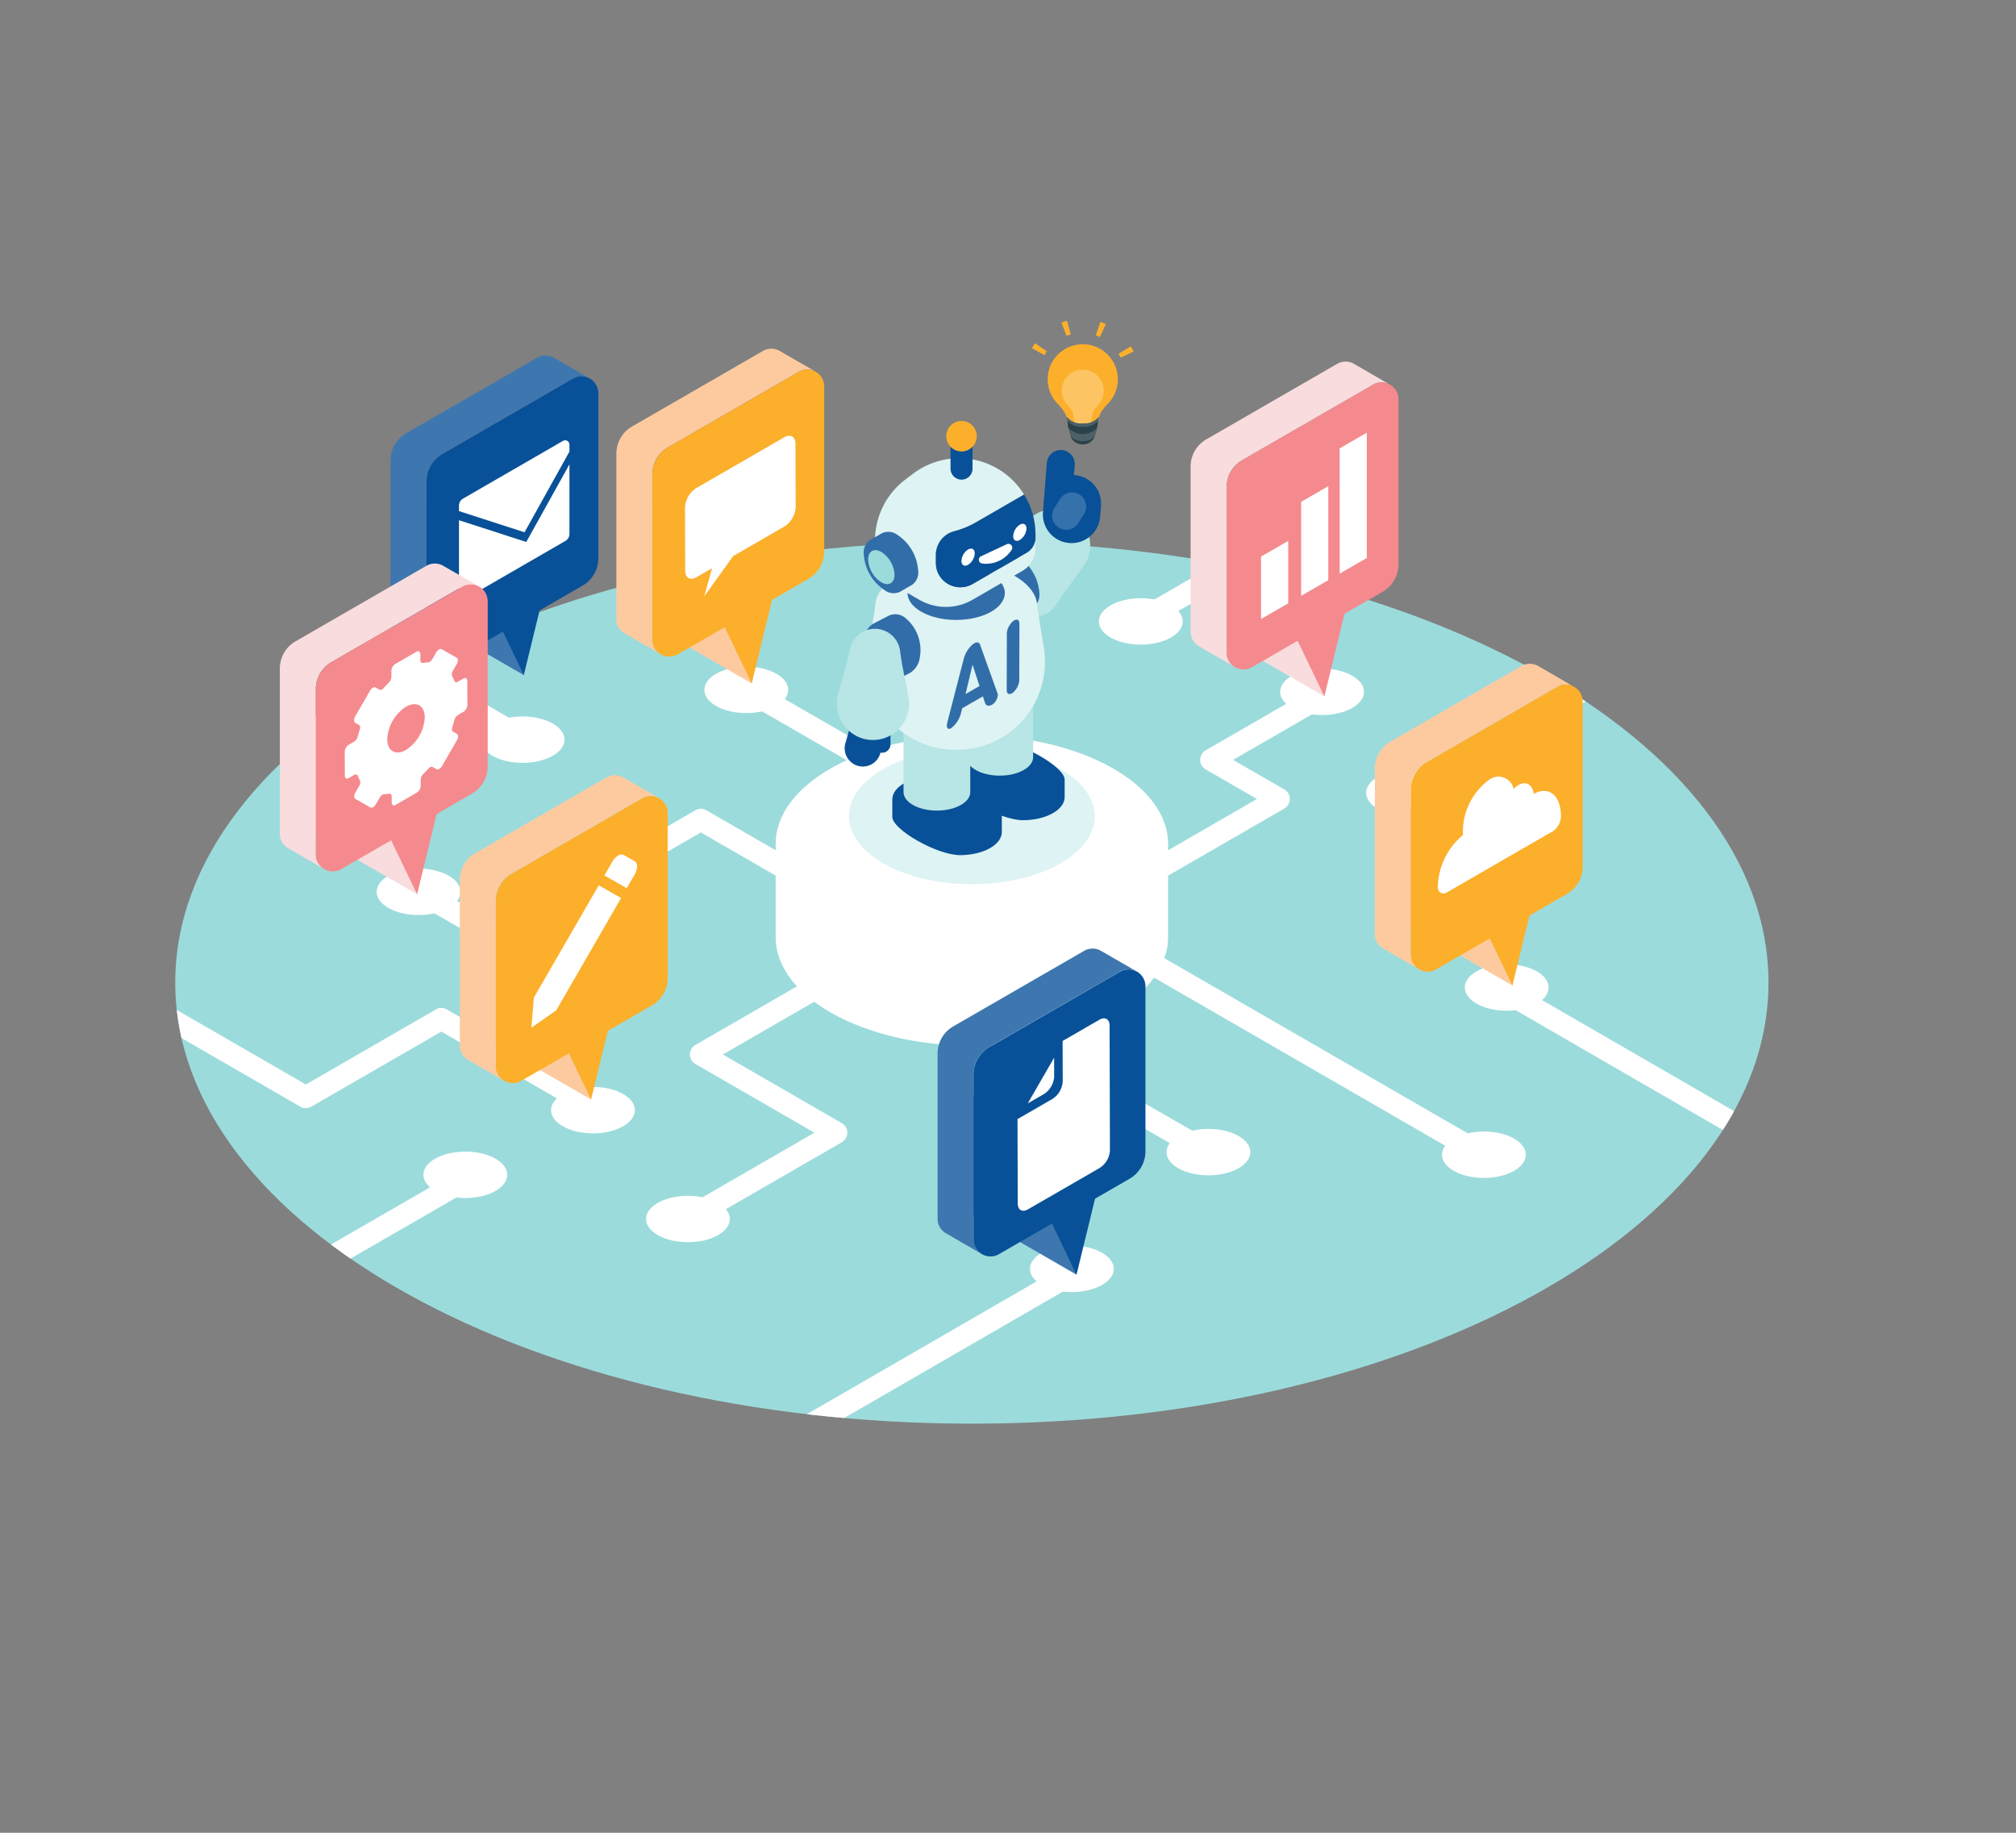 <svg xmlns="http://www.w3.org/2000/svg" xmlns:xlink="http://www.w3.org/1999/xlink" width="220" height="200" viewBox="0 0 220 200">
  <rect x="0" y="0" width="220" height="200" fill="#808080" stroke="none"/>
  <defs>
    <clipPath id="clip-path">
      <rect id="Rectangle_5127" data-name="Rectangle 5127" width="220" height="200" transform="translate(-6160 -18840)" fill="#fff"/>
    </clipPath>
    <clipPath id="clip-path-2">
      <path id="Path_12016" data-name="Path 12016" d="M76.2,249.319c0,26.582,38.921,48.131,86.932,48.131s86.932-21.549,86.932-48.131-38.92-48.131-86.932-48.131S76.2,222.737,76.2,249.319" transform="translate(-76.199 -201.188)" fill="none"/>
    </clipPath>
    <clipPath id="clip-path-3">
      <rect id="Rectangle_3414" data-name="Rectangle 3414" width="199.479" height="130.538" fill="none"/>
    </clipPath>
  </defs>
  <g id="Mask_Group_377" data-name="Mask Group 377" transform="translate(6160 18840)" clip-path="url(#clip-path)">
    <g id="Group_2902" data-name="Group 2902" transform="translate(-6150 -18805)">
      <g id="Group_2899" data-name="Group 2899" transform="translate(9.125 24.095)">
        <g id="Group_2898" data-name="Group 2898" clip-path="url(#clip-path-2)">
          <path id="Path_11989" data-name="Path 11989" d="M250.063,249.319c0,26.582-38.921,48.131-86.932,48.131S76.2,275.9,76.2,249.319s38.921-48.131,86.932-48.131,86.932,21.549,86.932,48.131" transform="translate(-76.2 -201.188)" fill="#9cdbdc"/>
          <path id="Path_11990" data-name="Path 11990" d="M623.888,349.33a1.193,1.193,0,0,1-.6-.161L607.5,340.052a1.2,1.2,0,1,1,1.2-2.074l15.792,9.118a1.2,1.2,0,0,1-.6,2.235" transform="translate(-543.344 -321.455)" fill="#fff"/>
          <path id="Path_11991" data-name="Path 11991" d="M546.366,615.307a1.2,1.2,0,0,1-.6-2.235l12.989-7.5-12.989-7.5a1.2,1.2,0,0,1,0-2.074l14.786-8.536a1.2,1.2,0,1,1,1.2,2.074l-12.989,7.5,12.989,7.5a1.2,1.2,0,0,1,0,2.074l-14.786,8.536a1.193,1.193,0,0,1-.6.161" transform="translate(-489.005 -541.062)" fill="#fff"/>
          <path id="Path_11992" data-name="Path 11992" d="M916.757,363.119a1.2,1.2,0,0,1-.6-2.235l16.923-9.77-5.6-3.231a1.2,1.2,0,0,1,0-2.074l10.483-6.053a1.2,1.2,0,1,1,1.2,2.074l-8.687,5.015,5.6,3.231a1.2,1.2,0,0,1,0,2.074l-18.719,10.807a1.192,1.192,0,0,1-.6.161" transform="translate(-815.039 -323.02)" fill="#fff"/>
          <path id="Path_11993" data-name="Path 11993" d="M306.831,459.941a1.2,1.2,0,0,1-.6-.16l-7.393-4.268a1.2,1.2,0,0,1,1.2-2.074l6.794,3.923L328.41,444.9a1.2,1.2,0,0,1,1.2,0l14.786,8.536a1.2,1.2,0,0,1-1.2,2.074l-14.187-8.191-21.58,12.459a1.2,1.2,0,0,1-.6.16" transform="translate(-271.649 -415.574)" fill="#fff"/>
          <path id="Path_11994" data-name="Path 11994" d="M52.947,605.754a1.193,1.193,0,0,1-.6-.161L38.162,597.4l-14.187,8.191a1.2,1.2,0,0,1-1.2,0L.6,592.789a1.2,1.2,0,0,1,1.2-2.074l21.58,12.459,14.187-8.191a1.2,1.2,0,0,1,1.2,0l14.786,8.536a1.2,1.2,0,0,1-.6,2.235" transform="translate(-9.126 -543.924)" fill="#fff"/>
          <path id="Path_11995" data-name="Path 11995" d="M268.878,501.767c0,1.4-2.048,2.532-4.574,2.532s-4.574-1.134-4.574-2.532,2.048-2.533,4.574-2.533,4.574,1.134,4.574,2.533" transform="translate(-237.751 -463.541)" fill="#fff"/>
          <path id="Path_11996" data-name="Path 11996" d="M427.777,700.684c0,1.4-2.048,2.532-4.574,2.532s-4.574-1.134-4.574-2.532,2.048-2.533,4.574-2.533,4.574,1.134,4.574,2.533" transform="translate(-377.62 -638.636)" fill="#fff"/>
          <path id="Path_11997" data-name="Path 11997" d="M567.486,317.76c0,1.4-2.048,2.532-4.574,2.532s-4.574-1.134-4.574-2.532,2.048-2.532,4.574-2.532,4.574,1.134,4.574,2.532" transform="translate(-500.598 -301.571)" fill="#fff"/>
          <path id="Path_11998" data-name="Path 11998" d="M1092.166,319.537c0,1.4-2.048,2.533-4.574,2.533s-4.574-1.134-4.574-2.533,2.048-2.532,4.574-2.532,4.574,1.134,4.574,2.532" transform="translate(-962.444 -303.135)" fill="#fff"/>
          <path id="Path_11999" data-name="Path 11999" d="M969.184,585.056a1.192,1.192,0,0,1-.6-.161l-36.964-21.341a1.2,1.2,0,1,1,1.2-2.074l36.964,21.341a1.2,1.2,0,0,1-.6,2.235" transform="translate(-828.651 -518.19)" fill="#fff"/>
          <path id="Path_12000" data-name="Path 12000" d="M1239.633,741.3c0,1.4-2.048,2.532-4.574,2.532s-4.574-1.134-4.574-2.532,2.048-2.533,4.574-2.533,4.574,1.134,4.574,2.533" transform="translate(-1092.25 -674.387)" fill="#fff"/>
          <path id="Path_12001" data-name="Path 12001" d="M830.934,647.8a1.192,1.192,0,0,1-.6-.161l-22.179-12.8a1.2,1.2,0,0,1,1.2-2.074l22.179,12.8a1.2,1.2,0,0,1-.6,2.235" transform="translate(-719.973 -580.935)" fill="#fff"/>
          <path id="Path_12002" data-name="Path 12002" d="M988.615,738.937c0,1.4-2.048,2.532-4.574,2.532s-4.574-1.134-4.574-2.532,2.048-2.533,4.574-2.533,4.574,1.134,4.574,2.533" transform="translate(-871.294 -672.308)" fill="#fff"/>
          <path id="Path_12003" data-name="Path 12003" d="M514.338,799.873c0,1.4-2.048,2.532-4.574,2.532s-4.574-1.134-4.574-2.532,2.048-2.532,4.574-2.532,4.574,1.134,4.574,2.532" transform="translate(-453.815 -725.947)" fill="#fff"/>
          <path id="Path_12004" data-name="Path 12004" d="M137.116,793.226a1.2,1.2,0,0,1-.6-2.235l22.179-12.8a1.2,1.2,0,1,1,1.2,2.074l-22.179,12.8a1.193,1.193,0,0,1-.6.161" transform="translate(-128.766 -708.945)" fill="#fff"/>
          <path id="Path_12005" data-name="Path 12005" d="M302.331,759.6c0,1.4,2.048,2.533,4.574,2.533s4.574-1.134,4.574-2.533-2.048-2.533-4.574-2.533-4.574,1.134-4.574,2.533" transform="translate(-275.25 -690.495)" fill="#fff"/>
          <path id="Path_12006" data-name="Path 12006" d="M518.206,890.842a1.2,1.2,0,0,1-.6-2.235l42.733-24.7a1.2,1.2,0,0,1,1.2,2.074l-42.732,24.7a1.193,1.193,0,0,1-.6.161" transform="translate(-464.217 -784.398)" fill="#fff"/>
          <path id="Path_12007" data-name="Path 12007" d="M855.051,845.317c0,1.4,2.048,2.532,4.574,2.532s4.574-1.134,4.574-2.532-2.048-2.532-4.574-2.532-4.574,1.134-4.574,2.532" transform="translate(-761.778 -765.949)" fill="#fff"/>
          <path id="Path_12008" data-name="Path 12008" d="M61.281,186.331a1.192,1.192,0,0,1-.6-.161l-42.733-24.7a1.2,1.2,0,1,1,1.2-2.074l42.733,24.7a1.2,1.2,0,0,1-.6,2.235" transform="translate(-24.399 -164.257)" fill="#fff"/>
          <path id="Path_12009" data-name="Path 12009" d="M363.652,363.088c0,1.4-2.048,2.533-4.574,2.533s-4.574-1.134-4.574-2.533,2.048-2.532,4.574-2.532,4.574,1.134,4.574,2.532" transform="translate(-321.175 -341.47)" fill="#fff"/>
          <path id="Path_12010" data-name="Path 12010" d="M1199.284,234.823a1.2,1.2,0,0,1-.6-2.235l42.733-24.7a1.2,1.2,0,0,1,1.2,2.074l-42.733,24.7a1.192,1.192,0,0,1-.6.161" transform="translate(-1063.731 -206.942)" fill="#fff"/>
          <path id="Path_12011" data-name="Path 12011" d="M1161.376,411.58c0,1.4,2.048,2.533,4.574,2.533s4.574-1.134,4.574-2.533-2.048-2.533-4.574-2.533-4.574,1.134-4.574,2.533" transform="translate(-1031.418 -384.154)" fill="#fff"/>
          <path id="Path_12012" data-name="Path 12012" d="M955.775,78.606a1.2,1.2,0,0,1-.6-2.235l42.733-24.7a1.2,1.2,0,0,1,1.2,2.074l-42.733,24.7a1.192,1.192,0,0,1-.6.161" transform="translate(-849.384 -69.434)" fill="#fff"/>
          <path id="Path_12013" data-name="Path 12013" d="M917.867,255.363c0,1.4,2.048,2.533,4.574,2.533s4.574-1.134,4.574-2.533-2.048-2.533-4.574-2.533-4.574,1.134-4.574,2.533" transform="translate(-817.071 -246.645)" fill="#fff"/>
          <path id="Path_12014" data-name="Path 12014" d="M1332.792,634.465a1.192,1.192,0,0,1-.6-.161l-42.733-24.7a1.2,1.2,0,0,1,1.2-2.074l42.733,24.7a1.2,1.2,0,0,1-.6,2.235" transform="translate(-1143.637 -558.724)" fill="#fff"/>
          <path id="Path_12015" data-name="Path 12015" d="M1260.409,588.94c0,1.4-2.048,2.532-4.574,2.532s-4.574-1.134-4.574-2.532,2.048-2.532,4.574-2.532,4.574,1.134,4.574,2.532" transform="translate(-1110.539 -540.275)" fill="#fff"/>
        </g>
      </g>
      <g id="Group_2901" data-name="Group 2901" transform="translate(0 0.001)">
        <g id="Group_2900" data-name="Group 2900" transform="translate(0 0)" clip-path="url(#clip-path-3)">
          <path id="Path_12017" data-name="Path 12017" d="M644.71,377.711c-11.826,0-21.413,5.308-21.413,11.855v10.17c0,6.547,9.587,11.855,21.413,11.855s21.413-5.308,21.413-11.855v-10.17c0-6.548-9.587-11.855-21.413-11.855" transform="translate(-548.652 -332.477)" fill="#fff"/>
          <path id="Path_12018" data-name="Path 12018" d="M716.964,396.908c0,4.1-6,7.423-13.406,7.423s-13.406-3.323-13.406-7.423,6-7.423,13.406-7.423,13.406,3.323,13.406,7.423" transform="translate(-607.501 -342.841)" fill="#def3f3"/>
          <path id="Path_12019" data-name="Path 12019" d="M791.43,383.226c2.516,0,7.394,2.785,7.394,4.178v1.908c0,1.393-2.039,2.522-4.555,2.522s-7.395-2.785-7.395-4.178v-1.908c0-1.393,2.039-2.522,4.555-2.522" transform="translate(-692.641 -337.332)" fill="#085198"/>
          <path id="Path_12020" data-name="Path 12020" d="M804.38,318.053V307.221c0,1.114-1.631,2.016-3.642,2.016s-3.642-.9-3.642-2.016v10.832c0,1.114,1.63,2.016,3.642,2.016s3.642-.9,3.642-2.016" transform="translate(-701.639 -270.429)" fill="#b8e5e5"/>
          <path id="Path_12021" data-name="Path 12021" d="M734.16,415.066c2.516,0,7.394,2.785,7.394,4.178v1.908c0,1.393-2.039,2.522-4.555,2.522s-7.394-2.785-7.394-4.178v-1.908c0-1.393,2.039-2.522,4.555-2.522" transform="translate(-642.229 -365.359)" fill="#085198"/>
          <path id="Path_12022" data-name="Path 12022" d="M747.11,349.893V339.061c0,1.114-1.63,2.016-3.642,2.016s-3.642-.9-3.642-2.016v10.832c0,1.114,1.631,2.016,3.642,2.016s3.642-.9,3.642-2.016" transform="translate(-651.227 -298.456)" fill="#b8e5e5"/>
          <path id="Path_12023" data-name="Path 12023" d="M842.662,171.867h0a4.062,4.062,0,0,0-.781-.242,3.978,3.978,0,0,0-4.662,3.276l-.53,3.148c-.1.618-.246,1.229-.383,1.84a2.77,2.77,0,0,0,5.019,2.126c.344-.524.684-1.051,1.055-1.555l1.892-2.571a3.978,3.978,0,0,0-.891-5.628,4.058,4.058,0,0,0-.718-.393" transform="translate(-736.092 -151.005)" fill="#b8e5e5"/>
          <path id="Path_12024" data-name="Path 12024" d="M814.7,213.539h0l1.318-.761a1.635,1.635,0,0,1,1.64.164,5.081,5.081,0,0,1,2.305,3.993,1.618,1.618,0,0,1-.677,1.485l-1.317.76.036-.023a1.607,1.607,0,0,1-1.68-.139,5.081,5.081,0,0,1-2.306-3.993,1.615,1.615,0,0,1,.681-1.487" transform="translate(-716.537 -187.162)" fill="#316ea9"/>
          <path id="Path_12025" data-name="Path 12025" d="M819.46,229.573a3.161,3.161,0,0,1,1.435,2.485c0,.913-.649,1.282-1.444.823a3.162,3.162,0,0,1-1.435-2.485c0-.913.649-1.282,1.444-.823" transform="translate(-720.052 -201.906)" fill="#def3f3"/>
          <path id="Path_12026" data-name="Path 12026" d="M716.625,219.942c4.734,0,8.6,2.059,8.837,4.647.019.21.038.419.072.627l.654,4.078a9.585,9.585,0,0,1-9.255,11.124l-.307,0-.307,0a9.585,9.585,0,0,1-9.255-11.124l.654-4.078c.033-.208.052-.418.072-.627.237-2.588,4.1-4.647,8.837-4.647" transform="translate(-622.279 -193.602)" fill="#def3f3"/>
          <path id="Path_12027" data-name="Path 12027" d="M743.494,226.48c0,1.623,2.376,2.939,5.308,2.939s5.308-1.316,5.308-2.939-2.376-2.939-5.308-2.939-5.308,1.316-5.308,2.939" transform="translate(-654.455 -196.77)" fill="#316ea9"/>
          <path id="Path_12028" data-name="Path 12028" d="M717.163,127.609l.848-.635a8.325,8.325,0,0,1,12.082,2.3l-5.246,3.029a9.48,9.48,0,0,1-2.362.967,2.709,2.709,0,0,0-2.032,2.622v.8a2.685,2.685,0,0,0,3.991,2.358l.03-.017,5.786-3.341a1.975,1.975,0,0,0,1.079-1.559v.97a2.875,2.875,0,0,1-1.451,2.511l-5.429,3.142a5.8,5.8,0,0,1-5.8,0l-3.385-1.954a2.874,2.874,0,0,1-1.451-2.511v-2.006a8.335,8.335,0,0,1,3.342-6.674" transform="translate(-628.336 -110.306)" fill="#def3f3"/>
          <path id="Path_12029" data-name="Path 12029" d="M779.008,164.8l-5.786,3.341-.03.017A2.685,2.685,0,0,1,769.2,165.8V165a2.709,2.709,0,0,1,2.031-2.622,9.479,9.479,0,0,0,2.363-.967l5.246-3.029a8.326,8.326,0,0,1,1.246,4.375v.484a1.975,1.975,0,0,1-1.079,1.559" transform="translate(-677.083 -139.413)" fill="#085198"/>
          <path id="Path_12030" data-name="Path 12030" d="M793.339,209.407a1.59,1.59,0,0,0,.722-1.25c0-.46-.327-.645-.726-.414a1.59,1.59,0,0,0-.722,1.25c0,.459.327.645.726.414" transform="translate(-697.692 -182.778)" fill="#fff"/>
          <path id="Path_12031" data-name="Path 12031" d="M840.475,186.793a1.59,1.59,0,0,0,.722-1.25c0-.46-.326-.645-.726-.414a1.59,1.59,0,0,0-.722,1.25c0,.459.327.645.726.414" transform="translate(-739.183 -162.872)" fill="#fff"/>
          <path id="Path_12032" data-name="Path 12032" d="M704.259,193.206h0l1.318-.761a1.636,1.636,0,0,1,1.64.164,5.081,5.081,0,0,1,2.305,3.993,1.618,1.618,0,0,1-.677,1.485l-1.317.76.036-.023a1.607,1.607,0,0,1-1.68-.139,5.081,5.081,0,0,1-2.306-3.993,1.615,1.615,0,0,1,.681-1.487" transform="translate(-619.319 -169.265)" fill="#316ea9"/>
          <path id="Path_12033" data-name="Path 12033" d="M709.015,209.241a3.161,3.161,0,0,1,1.435,2.485c0,.914-.649,1.282-1.444.823a3.162,3.162,0,0,1-1.435-2.485c0-.913.649-1.282,1.444-.823" transform="translate(-622.834 -184.009)" fill="#9cdbdc"/>
          <path id="Path_12034" data-name="Path 12034" d="M704.016,268.444h0l1.622-.842a1.71,1.71,0,0,1,1.769.182,4.54,4.54,0,0,1,1.637,4.422,2.29,2.29,0,0,1-1.08,1.644l-1.622.842.045-.026a1.7,1.7,0,0,1-1.819-.154,4.54,4.54,0,0,1-1.637-4.422,2.286,2.286,0,0,1,1.086-1.647" transform="translate(-618.677 -235.407)" fill="#316ea9"/>
          <path id="Path_12035" data-name="Path 12035" d="M708.147,286.2a2.824,2.824,0,0,1,1.018,2.752c-.209,1.012-1,1.419-1.776.911a2.825,2.825,0,0,1-1.018-2.752c.209-1.011,1-1.419,1.776-.911" transform="translate(-621.733 -251.733)" fill="#def3f3"/>
          <path id="Path_12036" data-name="Path 12036" d="M686.339,358.81l.432-1.546c.085-.3.151-.611.219-.919a1.393,1.393,0,0,1,2.738.106.793.793,0,0,0,.6.47.929.929,0,0,1,.929.929v1.076a.926.926,0,0,1-1.095.913,1.976,1.976,0,0,1-1.589,1.491,2.049,2.049,0,0,1-.818-.032,2,2,0,0,1-1.421-2.488" transform="translate(-604.079 -312.711)" fill="#085198"/>
          <path id="Path_12037" data-name="Path 12037" d="M682.865,292.828h0a4.056,4.056,0,0,0,.817-.05,3.979,3.979,0,0,0,3.2-4.715l-.618-3.132c-.121-.615-.205-1.236-.293-1.856a2.77,2.77,0,0,0-5.446-.211c-.136.612-.267,1.225-.436,1.828l-.859,3.075a3.978,3.978,0,0,0,2.826,4.948,4.057,4.057,0,0,0,.81.114" transform="translate(-597.754 -247.082)" fill="#b8e5e5"/>
          <path id="Path_12038" data-name="Path 12038" d="M809.334,205.512a3.75,3.75,0,0,1-.427-.025.419.419,0,0,1-.13-.8l2.8-1.308a.419.419,0,0,1,.541.589,3.3,3.3,0,0,1-2.784,1.54" transform="translate(-711.708 -178.992)" fill="#fff"/>
          <path id="Path_12039" data-name="Path 12039" d="M783.875,101.158a1.2,1.2,0,0,1-1.2-1.2V96.423a1.2,1.2,0,1,1,2.4,0v3.538a1.2,1.2,0,0,1-1.2,1.2" transform="translate(-688.945 -83.821)" fill="#085198"/>
          <path id="Path_12040" data-name="Path 12040" d="M778.792,93a1.663,1.663,0,1,0,1.663-1.663A1.663,1.663,0,0,0,778.792,93" transform="translate(-685.526 -80.401)" fill="#fcaf2b"/>
          <path id="Path_12041" data-name="Path 12041" d="M835.233,272.842l-.017,6.238a2.033,2.033,0,0,1-.755,1.309c-.382.219-.617.08-.616-.366l.017-6.238a2.034,2.034,0,0,1,.755-1.309c.382-.219.617-.08.616.366" transform="translate(-733.986 -239.756)" fill="#316ea9"/>
          <path id="Path_12042" data-name="Path 12042" d="M782.269,293.29h0a3.133,3.133,0,0,0-1.081,1.641l-1.782,6.9c-.162.626.015.914.418.683a3.037,3.037,0,0,0,1.054-1.618l.132-.547,2.262-1.3.23.708c.113.347.416.406.838.164a1.432,1.432,0,0,0,.57-1.092l-1.946-5.423c-.1-.275-.349-.318-.694-.12m-.894,5.512.771-3.2.756,2.321-1.527.876" transform="translate(-686.013 -258.059)" fill="#316ea9"/>
          <path id="Path_12043" data-name="Path 12043" d="M869.7,147.582h0a3.129,3.129,0,0,0,3.363-2.875l.1-1.229a3.129,3.129,0,0,0-6.238-.487l-.1,1.229a3.129,3.129,0,0,0,2.875,3.363" transform="translate(-763.009 -123.327)" fill="#085198"/>
          <path id="Path_12044" data-name="Path 12044" d="M869.068,124.982h0a1.526,1.526,0,0,0,1.64-1.4l.324-4.149a1.526,1.526,0,0,0-3.043-.238l-.324,4.149a1.526,1.526,0,0,0,1.4,1.64" transform="translate(-763.752 -103.679)" fill="#085198"/>
          <path id="Path_12045" data-name="Path 12045" d="M875.917,160.583h0a1.545,1.545,0,0,0,2.134-.468l.6-.943a1.545,1.545,0,1,0-2.6-1.666l-.6.943a1.545,1.545,0,0,0,.469,2.134" transform="translate(-770.392 -138.016)" fill="#3571ab"/>
          <path id="Path_12046" data-name="Path 12046" d="M856.852,20.992a6.183,6.183,0,0,1,.343-.549l1.277.893a4.643,4.643,0,0,0-.256.411Z" transform="translate(-754.237 -17.995)" fill="#fcaf2b"/>
          <path id="Path_12047" data-name="Path 12047" d="M884.241,1.656,883.681.2A6.259,6.259,0,0,1,884.3,0l.4,1.5a4.643,4.643,0,0,0-.461.15" transform="translate(-777.854 -0.001)" fill="#fcaf2b"/>
          <path id="Path_12048" data-name="Path 12048" d="M915.023,2.5l.5-1.474a6.225,6.225,0,0,1,.6.241l-.656,1.414a4.633,4.633,0,0,0-.45-.181" transform="translate(-805.442 -0.904)" fill="#fcaf2b"/>
          <path id="Path_12049" data-name="Path 12049" d="M935.989,24.6a4.613,4.613,0,0,0-.228-.427l1.334-.806a6.205,6.205,0,0,1,.305.571Z" transform="translate(-823.696 -20.57)" fill="#fcaf2b"/>
          <path id="Path_12050" data-name="Path 12050" d="M891.427,77.43c0,.565-.827,1.022-1.846,1.022s-1.846-.458-1.846-1.022.827-1.022,1.846-1.022,1.846.458,1.846,1.022" transform="translate(-781.422 -67.258)" fill="#cae0dd"/>
          <path id="Path_12051" data-name="Path 12051" d="M878.839,25.19A3.829,3.829,0,1,0,872.3,27.9a4.371,4.371,0,0,1,.878,1.224c.323.687-.025,3.166,1.829,3.166,1.826,0,1.485-2.464,1.814-3.134a4.464,4.464,0,0,1,.867-1.229,3.816,3.816,0,0,0,1.148-2.733" transform="translate(-766.851 -18.804)" fill="#fcaf2b"/>
          <path id="Path_12052" data-name="Path 12052" d="M888.578,46.878A2.295,2.295,0,1,0,884.66,48.5a2.619,2.619,0,0,1,.526.734c.193.412-.015,1.9,1.1,1.9,1.094,0,.89-1.477,1.087-1.879a2.675,2.675,0,0,1,.519-.737,2.287,2.287,0,0,0,.688-1.638" transform="translate(-778.124 -39.244)" fill="#fdc463"/>
          <path id="Path_12053" data-name="Path 12053" d="M890.012,87.839a1.979,1.979,0,0,1-1.788-.767,12.161,12.161,0,0,1,.2,1.232c.142.883.449,1.823,1.592,1.823,1.116,0,1.423-.921,1.567-1.79a12.123,12.123,0,0,1,.2-1.228,2.035,2.035,0,0,1-1.769.729" transform="translate(-781.852 -76.645)" fill="#4c6068"/>
          <path id="Path_12054" data-name="Path 12054" d="M893.194,105.464a1.65,1.65,0,0,1-1.353-.578,1.364,1.364,0,0,0,1.354.922,1.337,1.337,0,0,0,1.317-.876,1.658,1.658,0,0,1-1.318.531" transform="translate(-785.036 -92.325)" fill="#2a424b"/>
          <path id="Path_12055" data-name="Path 12055" d="M890.7,91.741a2.05,2.05,0,0,1-1.694-.672c.031.228.059.488.1.754a2.166,2.166,0,0,0,3.159.033c.044-.267.074-.529.106-.757a2.093,2.093,0,0,1-1.674.643" transform="translate(-782.541 -80.163)" fill="#2a424b"/>
          <path id="Path_12056" data-name="Path 12056" d="M371.811,552.257l-11.335-6.544V558.8l11.335,6.544Z" transform="translate(-317.307 -480.36)" fill="#fdca9f"/>
          <path id="Path_12057" data-name="Path 12057" d="M425.872,621.168l3.5,7.275L432.07,617.4Z" transform="translate(-374.871 -543.458)" fill="#fcaf2b"/>
          <path id="Path_12058" data-name="Path 12058" d="M353.354,414.414a1.83,1.83,0,0,0-1.84,0l-14.254,8.229a3.409,3.409,0,0,0-1.736,2.963l0,0v18.04a1.823,1.823,0,0,0,.931,1.6l3.928,2.268a1.83,1.83,0,0,1-.935-1.606v-18.04a3.369,3.369,0,0,1,1.731-2.965l14.254-8.229a1.83,1.83,0,0,1,1.843,0Z" transform="translate(-295.343 -364.569)" fill="#fdca9f"/>
          <path id="Path_12059" data-name="Path 12059" d="M370.027,441.575l14.254-8.229a1.847,1.847,0,0,1,2.771,1.6l0,18a3.463,3.463,0,0,1-1.732,3l-14.254,8.229a1.847,1.847,0,0,1-2.771-1.6l0-18a3.463,3.463,0,0,1,1.732-3" transform="translate(-324.189 -381.229)" fill="#fcaf2b"/>
          <path id="Path_12060" data-name="Path 12060" d="M408.1,514.4l2.437,1.389-7.078,12.259-2.709,1.887.271-3.276Z" transform="translate(-352.76 -452.794)" fill="#fff"/>
          <path id="Path_12061" data-name="Path 12061" d="M468.777,486.486a.629.629,0,0,1,.625-.063l1.185.675c.346.2.348.839,0,1.434l-.87,1.508-2.437-1.389.87-1.508a1.8,1.8,0,0,1,.623-.657" transform="translate(-411.323 -428.119)" fill="#fff"/>
          <path id="Path_12062" data-name="Path 12062" d="M814.165,711.841,802.83,705.3v13.088l11.335,6.544Z" transform="translate(-706.685 -620.833)" fill="#3e77af"/>
          <path id="Path_12063" data-name="Path 12063" d="M868.226,780.752l3.5,7.275,2.695-11.048Z" transform="translate(-764.25 -683.931)" fill="#085198"/>
          <path id="Path_12064" data-name="Path 12064" d="M788.7,572.35a1.83,1.83,0,0,0-1.84,0l-14.254,8.229a3.409,3.409,0,0,0-1.736,2.963l0,0v18.04a1.823,1.823,0,0,0,.931,1.6l3.928,2.268a1.83,1.83,0,0,1-.935-1.606v-18.04a3.369,3.369,0,0,1,1.732-2.965l14.253-8.229a1.83,1.83,0,0,1,1.844,0Z" transform="translate(-678.554 -503.591)" fill="#3e77af"/>
          <path id="Path_12065" data-name="Path 12065" d="M805.374,599.511l14.254-8.229a1.847,1.847,0,0,1,2.771,1.6l0,18a3.463,3.463,0,0,1-1.732,3l-14.254,8.229a1.847,1.847,0,0,1-2.771-1.6l0-18a3.464,3.464,0,0,1,1.732-3" transform="translate(-707.4 -520.251)" fill="#085198"/>
          <path id="Path_12066" data-name="Path 12066" d="M855.895,671.526l.006,2.042a2.439,2.439,0,0,1-1.106,1.917l-1.777,1.026Z" transform="translate(-750.862 -591.106)" fill="#fff"/>
          <path id="Path_12067" data-name="Path 12067" d="M852.609,635.812c.613-.354,1.112-.07,1.114.635l.039,13.613a2.438,2.438,0,0,1-1.106,1.916l-7.842,4.528c-.613.354-1.112.07-1.114-.635l-.026-9.214,3.829-2.211a2.439,2.439,0,0,0,1.106-1.916l-.013-4.4Z" transform="translate(-742.637 -559.534)" fill="#fff"/>
          <path id="Path_12068" data-name="Path 12068" d="M518.2,173.089l-11.335-6.544v13.088l11.335,6.544Z" transform="translate(-446.163 -146.6)" fill="#fdca9f"/>
          <path id="Path_12069" data-name="Path 12069" d="M572.26,242l3.5,7.275,2.694-11.048Z" transform="translate(-503.728 -209.698)" fill="#fcaf2b"/>
          <path id="Path_12070" data-name="Path 12070" d="M495.988,25.735a1.83,1.83,0,0,0-1.84,0l-14.253,8.229a3.409,3.409,0,0,0-1.736,2.963l0,0v18.04a1.823,1.823,0,0,0,.931,1.6l3.928,2.268a1.83,1.83,0,0,1-.935-1.606V39.2a3.369,3.369,0,0,1,1.731-2.965L498.072,28a1.83,1.83,0,0,1,1.843,0Z" transform="translate(-420.896 -22.437)" fill="#fdca9f"/>
          <path id="Path_12071" data-name="Path 12071" d="M512.661,52.9l14.254-8.229a1.847,1.847,0,0,1,2.771,1.6l0,18a3.463,3.463,0,0,1-1.732,3L513.7,75.5a1.847,1.847,0,0,1-2.771-1.6l0-18a3.463,3.463,0,0,1,1.732-3" transform="translate(-449.741 -39.097)" fill="#fcaf2b"/>
          <path id="Path_12072" data-name="Path 12072" d="M551.5,104.982c.678-.391,1.229-.077,1.231.7l.02,6.91a2.7,2.7,0,0,1-1.223,2.119l-5.6,3.233-3.149,4.389.848-3.06-1.7.98c-.678.391-1.229.077-1.232-.7l-.02-6.91a2.7,2.7,0,0,1,1.224-2.119Z" transform="translate(-475.922 -92.262)" fill="#fff"/>
          <path id="Path_12073" data-name="Path 12073" d="M1040.028,184.935l-11.334-6.544v13.088l11.334,6.544Z" transform="translate(-905.5 -157.027)" fill="#f9dcdd"/>
          <path id="Path_12074" data-name="Path 12074" d="M1094.09,253.845l3.5,7.275,2.694-11.048Z" transform="translate(-963.064 -220.125)" fill="#f58a8e"/>
          <path id="Path_12075" data-name="Path 12075" d="M1019.255,37.477a1.83,1.83,0,0,0-1.84,0l-14.254,8.229a3.409,3.409,0,0,0-1.736,2.963l0,0v18.04a1.823,1.823,0,0,0,.931,1.6l3.928,2.268a1.83,1.83,0,0,1-.935-1.606V50.941a3.369,3.369,0,0,1,1.731-2.965l14.254-8.229a1.83,1.83,0,0,1,1.843,0Z" transform="translate(-881.498 -32.773)" fill="#f9dcdd"/>
          <path id="Path_12076" data-name="Path 12076" d="M1035.928,64.638l14.254-8.229a1.847,1.847,0,0,1,2.771,1.6l0,18a3.463,3.463,0,0,1-1.732,3l-14.254,8.229a1.847,1.847,0,0,1-2.771-1.6l0-18a3.463,3.463,0,0,1,1.732-3" transform="translate(-910.343 -49.433)" fill="#f58a8e"/>
          <path id="Path_12077" data-name="Path 12077" d="M1102.147,152.452l2.962-1.71V161l-2.962,1.71Z" transform="translate(-970.156 -132.69)" fill="#fff"/>
          <path id="Path_12078" data-name="Path 12078" d="M1137.252,103.731l2.962-1.71v13.667l-2.962,1.71Z" transform="translate(-1001.057 -89.803)" fill="#fff"/>
          <path id="Path_12079" data-name="Path 12079" d="M1065.623,202.333l2.962-1.71v6.811l-2.962,1.71Z" transform="translate(-938.007 -176.597)" fill="#fff"/>
          <path id="Path_12080" data-name="Path 12080" d="M1211.379,448.362l-11.335-6.544v13.088l11.335,6.544Z" transform="translate(-1056.33 -388.907)" fill="#fdca9f"/>
          <path id="Path_12081" data-name="Path 12081" d="M1265.441,517.272l3.5,7.275,2.694-11.048Z" transform="translate(-1113.895 -452.005)" fill="#fcaf2b"/>
          <path id="Path_12082" data-name="Path 12082" d="M1187.139,312.846a1.83,1.83,0,0,0-1.84,0l-14.254,8.229a3.409,3.409,0,0,0-1.736,2.963l0,0v18.04a1.823,1.823,0,0,0,.93,1.6l3.928,2.268a1.83,1.83,0,0,1-.935-1.606V326.31a3.369,3.369,0,0,1,1.731-2.965l14.254-8.229a1.83,1.83,0,0,1,1.844,0Z" transform="translate(-1029.276 -275.164)" fill="#fdca9f"/>
          <path id="Path_12083" data-name="Path 12083" d="M1203.812,340.007l14.254-8.229a1.847,1.847,0,0,1,2.771,1.6l0,18a3.463,3.463,0,0,1-1.732,3l-14.254,8.229a1.847,1.847,0,0,1-2.771-1.6l0-18a3.464,3.464,0,0,1,1.732-3" transform="translate(-1058.122 -291.825)" fill="#fcaf2b"/>
          <path id="Path_12084" data-name="Path 12084" d="M1229.427,421.877q-.014-.188-.014-.39a7.035,7.035,0,0,1,2.859-5.628,1.679,1.679,0,0,1,2.669,1.009,2.473,2.473,0,0,1,.543-.438c.832-.481,1.523-.046,1.666.971,1.64-.925,2.965.165,2.965,2.452a2.165,2.165,0,0,1-.22.878,2.468,2.468,0,0,1-.591.7l-11.682,6.741a.63.63,0,0,1-.947-.537v-.011a7.547,7.547,0,0,1,2.752-5.741" transform="translate(-1079.771 -365.766)" fill="#fff"/>
          <path id="Path_12085" data-name="Path 12085" d="M310.515,165.507l-11.335-6.544v13.088l11.335,6.544Z" transform="translate(-263.352 -139.926)" fill="#3e77af"/>
          <path id="Path_12086" data-name="Path 12086" d="M290.161,31.939a1.83,1.83,0,0,0-1.84,0l-14.254,8.229a3.409,3.409,0,0,0-1.736,2.963l0,0v18.04a1.823,1.823,0,0,0,.931,1.6l3.928,2.268a1.83,1.83,0,0,1-.935-1.606V45.4a3.369,3.369,0,0,1,1.731-2.965l14.254-8.229a1.83,1.83,0,0,1,1.843,0Z" transform="translate(-239.718 -27.898)" fill="#3e77af"/>
          <path id="Path_12087" data-name="Path 12087" d="M306.835,59.1l14.254-8.229a1.847,1.847,0,0,1,2.771,1.6l0,18a3.463,3.463,0,0,1-1.732,3L307.877,81.7a1.847,1.847,0,0,1-2.771-1.6l0-18a3.464,3.464,0,0,1,1.732-3" transform="translate(-268.565 -44.558)" fill="#085198"/>
          <path id="Path_12088" data-name="Path 12088" d="M334.737,116.71v-.594a.884.884,0,0,1,.442-.766l10.906-6.3a.471.471,0,0,1,.707.408v.756l-4.9,8.808Z" transform="translate(-294.65 -95.938)" fill="#fff"/>
          <path id="Path_12089" data-name="Path 12089" d="M334.737,136.98v8.152a.472.472,0,0,0,.707.408l10.906-6.3a.884.884,0,0,0,.442-.766v-7.591l-4.712,8.47Z" transform="translate(-294.65 -115.212)" fill="#fff"/>
          <path id="Path_12090" data-name="Path 12090" d="M364.577,234.418l3.5,7.275,2.695-11.048Z" transform="translate(-320.916 -203.024)" fill="#085198"/>
          <path id="Path_12091" data-name="Path 12091" d="M213.29,365.232l-11.335-6.544v13.088l11.335,6.544Z" transform="translate(-177.769 -315.733)" fill="#f9dcdd"/>
          <path id="Path_12092" data-name="Path 12092" d="M267.351,434.143l3.5,7.275,2.695-11.048Z" transform="translate(-235.334 -378.83)" fill="#f58a8e"/>
          <path id="Path_12093" data-name="Path 12093" d="M189.346,221.507a1.83,1.83,0,0,0-1.84,0l-14.254,8.229a3.409,3.409,0,0,0-1.736,2.963l0,0v18.04a1.823,1.823,0,0,0,.931,1.6l3.928,2.268a1.83,1.83,0,0,1-.935-1.606v-18.04a3.369,3.369,0,0,1,1.731-2.965l14.254-8.229a1.83,1.83,0,0,1,1.843,0Z" transform="translate(-150.977 -194.764)" fill="#f9dcdd"/>
          <path id="Path_12094" data-name="Path 12094" d="M206.02,248.668l14.254-8.229a1.847,1.847,0,0,1,2.771,1.6l0,18a3.464,3.464,0,0,1-1.732,3l-14.254,8.229a1.847,1.847,0,0,1-2.771-1.6l0-18a3.463,3.463,0,0,1,1.732-3" transform="translate(-179.823 -211.424)" fill="#f58a8e"/>
          <path id="Path_12095" data-name="Path 12095" d="M243.5,302.3c.238-.138.432-.027.433.247l.008,2.64a.949.949,0,0,1-.43.746l-.579.335a.962.962,0,0,0-.406.566q-.1.374-.221.747c-.078.236-.044.442.085.517l.411.234c.169.1.17.411,0,.7l-1.619,2.805a.877.877,0,0,1-.305.321.309.309,0,0,1-.306.031l-.411-.235a.307.307,0,0,0-.3.031.77.77,0,0,0-.187.157q-.261.294-.537.567a.958.958,0,0,0-.287.634l0,.666a.948.948,0,0,1-.43.745l-2.3,1.327c-.238.138-.432.027-.433-.247l0-.666c0-.21-.117-.331-.29-.3a4.032,4.032,0,0,1-.539.055.4.4,0,0,0-.187.059.876.876,0,0,0-.3.32l-.408.708a.878.878,0,0,1-.3.321.307.307,0,0,1-.305.031l-1.63-.929c-.169-.1-.17-.411,0-.7l.408-.707a.678.678,0,0,0,.082-.614,3.72,3.72,0,0,1-.225-.49c-.062-.163-.225-.2-.408-.1l-.58.335c-.239.138-.433.027-.434-.247l-.007-2.64a.948.948,0,0,1,.431-.746l.58-.335a.96.96,0,0,0,.406-.565q.1-.374.221-.747c.078-.236.045-.443-.086-.517l-.411-.234c-.169-.1-.17-.411,0-.7l1.62-2.8a.877.877,0,0,1,.3-.322.308.308,0,0,1,.306-.031l.411.234a.307.307,0,0,0,.3-.031.768.768,0,0,0,.187-.157q.262-.294.537-.567a.956.956,0,0,0,.287-.634l0-.666a.949.949,0,0,1,.43-.745l2.3-1.327c.238-.138.432-.027.433.247l0,.666c0,.21.117.33.29.3a4,4,0,0,1,.539-.055.405.405,0,0,0,.187-.059.877.877,0,0,0,.3-.32l.408-.707a.88.88,0,0,1,.305-.322.308.308,0,0,1,.306-.031l1.63.929c.169.1.17.411,0,.7l-.408.707a.679.679,0,0,0-.082.614,3.727,3.727,0,0,1,.225.49c.062.163.225.2.408.1Zm-6.247,7.785a4.5,4.5,0,0,0,2.042-3.537c0-1.3-.924-1.825-2.056-1.171a4.5,4.5,0,0,0-2.042,3.538c0,1.3.924,1.824,2.056,1.171" transform="translate(-202.94 -263.254)" fill="#fff"/>
        </g>
      </g>
    </g>
  </g>
</svg>
